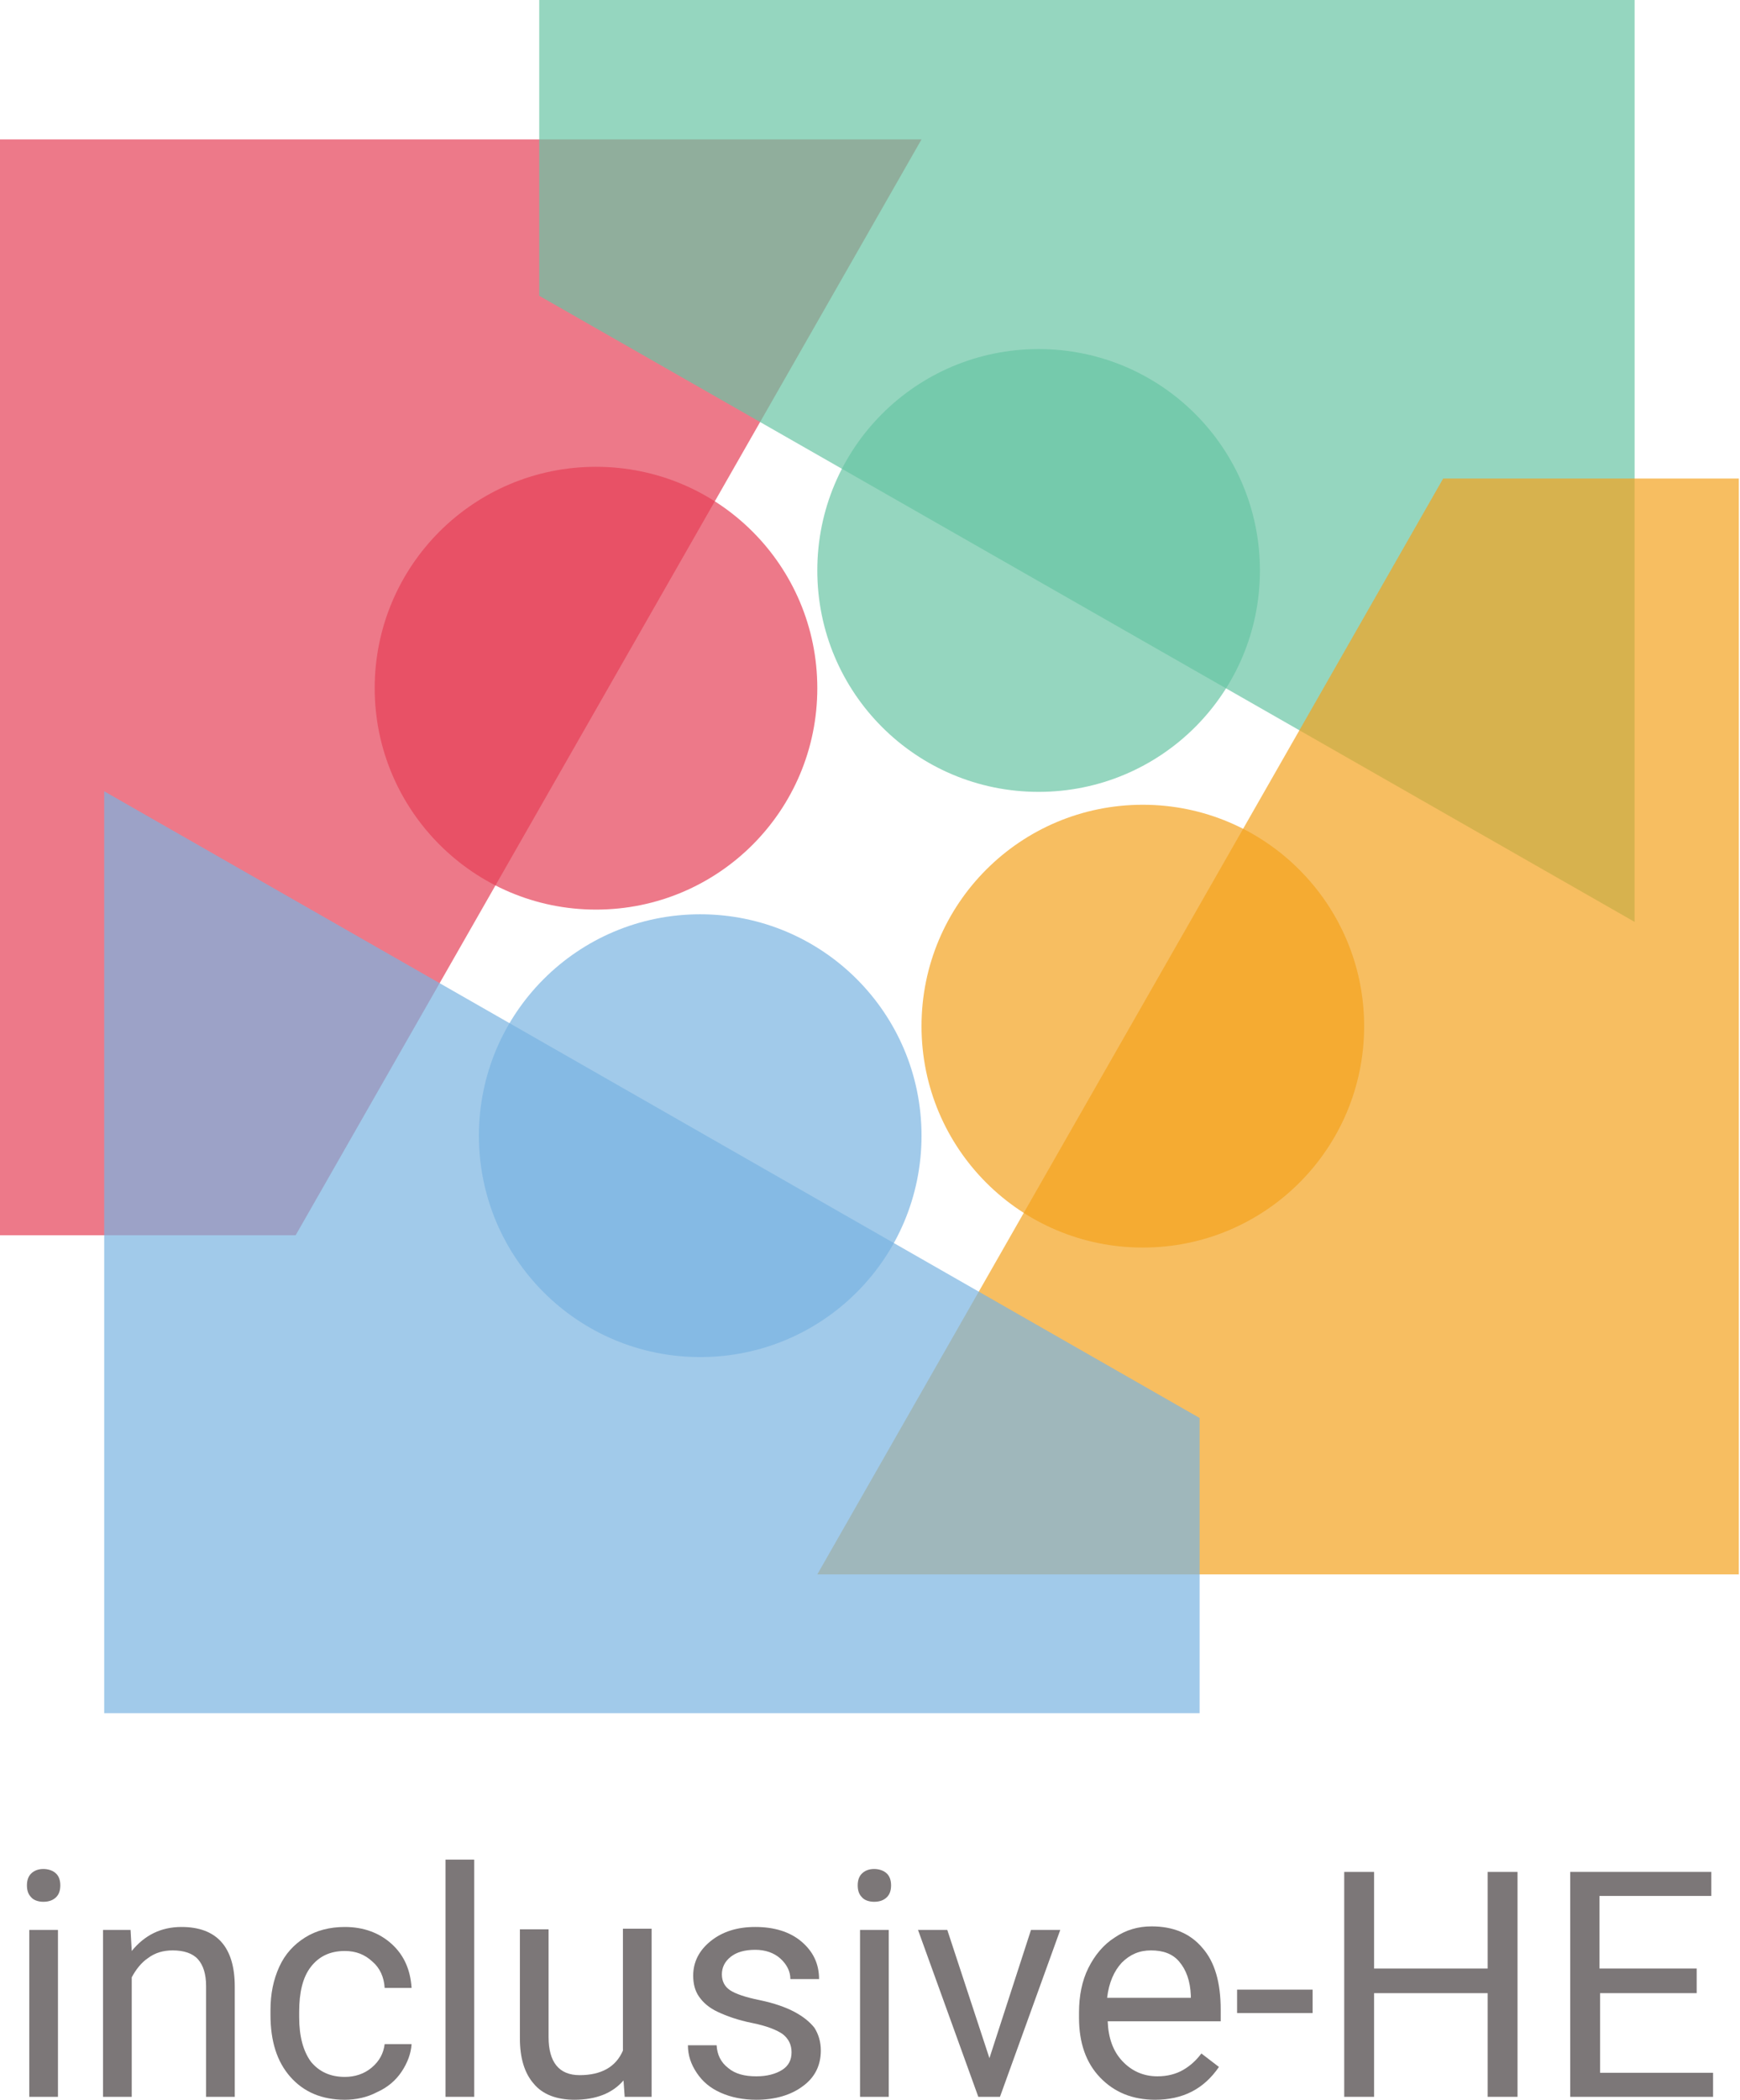 <?xml version="1.0" encoding="utf-8"?>
<!-- Generator: Adobe Illustrator 24.1.1, SVG Export Plug-In . SVG Version: 6.00 Build 0)  -->
<svg version="1.1" id="Layer_1" xmlns="http://www.w3.org/2000/svg" xmlns:xlink="http://www.w3.org/1999/xlink" x="0px" y="0px"
	 viewBox="0 0 297.2 358.5" style="enable-background:new 0 0 297.2 358.5;" xml:space="preserve">
<style type="text/css">
	.st0{opacity:0.7;}
	.st1{clip-path:url(#SVGID_2_);fill:#E54057;}
	.st2{clip-path:url(#SVGID_4_);fill:#68C4A4;}
	.st3{clip-path:url(#SVGID_6_);fill:#F3A21E;}
	.st4{clip-path:url(#SVGID_8_);fill:#79B3E1;}
	.st5{clip-path:url(#SVGID_10_);fill:#68C4A4;}
	.st6{clip-path:url(#SVGID_12_);fill:#F3A21E;}
	.st7{clip-path:url(#SVGID_14_);fill:#79B3E1;}
	.st8{clip-path:url(#SVGID_16_);fill:#E54057;}
	.st9{fill:#7C7778;}
</style>
<g>
	<g>
		<g class="st0">
			<g>
				<defs>
					<rect id="SVGID_1_" x="0" y="23.8" width="157.4" height="187.1"/>
				</defs>
				<clipPath id="SVGID_2_">
					<use xlink:href="#SVGID_1_"  style="overflow:visible;"/>
				</clipPath>
				<polygon class="st1" points="0,23.8 0,210.9 50.5,210.9 157.4,23.8 				"/>
			</g>
		</g>
		<g class="st0">
			<g>
				<defs>
					<rect id="SVGID_3_" x="92.1" width="187.1" height="157.4"/>
				</defs>
				<clipPath id="SVGID_4_">
					<use xlink:href="#SVGID_3_"  style="overflow:visible;"/>
				</clipPath>
				<polygon class="st2" points="279.2,0 92.1,0 92.1,50.5 279.2,157.4 				"/>
			</g>
		</g>
		<g class="st0">
			<g>
				<defs>
					<rect id="SVGID_5_" x="139.6" y="81.7" width="157.4" height="187.1"/>
				</defs>
				<clipPath id="SVGID_6_">
					<use xlink:href="#SVGID_5_"  style="overflow:visible;"/>
				</clipPath>
				<polygon class="st3" points="297,268.8 297,81.7 246.5,81.7 139.6,268.8 				"/>
			</g>
		</g>
		<g class="st0">
			<g>
				<defs>
					<rect id="SVGID_7_" x="17.8" y="135.1" width="187.1" height="157.4"/>
				</defs>
				<clipPath id="SVGID_8_">
					<use xlink:href="#SVGID_7_"  style="overflow:visible;"/>
				</clipPath>
				<polygon class="st4" points="17.8,292.5 204.9,292.5 204.9,242.1 17.8,135.1 				"/>
			</g>
		</g>
		<g class="st0">
			<g>
				<defs>
					<rect id="SVGID_9_" x="139.6" y="59.6" width="75.6" height="75.6"/>
				</defs>
				<clipPath id="SVGID_10_">
					<use xlink:href="#SVGID_9_"  style="overflow:visible;"/>
				</clipPath>
				<path class="st5" d="M215.2,97.4c0,20.9-16.9,37.8-37.8,37.8s-37.8-16.9-37.8-37.8c0-20.9,16.9-37.8,37.8-37.8
					S215.2,76.5,215.2,97.4"/>
			</g>
		</g>
		<g class="st0">
			<g>
				<defs>
					<rect id="SVGID_11_" x="157.4" y="137.4" width="75.6" height="75.6"/>
				</defs>
				<clipPath id="SVGID_12_">
					<use xlink:href="#SVGID_11_"  style="overflow:visible;"/>
				</clipPath>
				<path class="st6" d="M233,175.2c0,20.9-16.9,37.8-37.8,37.8s-37.8-16.9-37.8-37.8c0-20.9,16.9-37.8,37.8-37.8
					S233,154.4,233,175.2"/>
			</g>
		</g>
		<g class="st0">
			<g>
				<defs>
					<rect id="SVGID_13_" x="81.8" y="156.1" width="75.6" height="75.6"/>
				</defs>
				<clipPath id="SVGID_14_">
					<use xlink:href="#SVGID_13_"  style="overflow:visible;"/>
				</clipPath>
				<path class="st7" d="M157.4,193.9c0,20.9-16.9,37.8-37.8,37.8c-20.9,0-37.8-16.9-37.8-37.8c0-20.9,16.9-37.8,37.8-37.8
					C140.5,156.1,157.4,173,157.4,193.9"/>
			</g>
		</g>
		<g class="st0">
			<g>
				<defs>
					<rect id="SVGID_15_" x="64" y="79.7" width="75.6" height="75.6"/>
				</defs>
				<clipPath id="SVGID_16_">
					<use xlink:href="#SVGID_15_"  style="overflow:visible;"/>
				</clipPath>
				<path class="st8" d="M139.6,117.5c0,20.9-16.9,37.8-37.8,37.8S64,138.3,64,117.5c0-20.9,16.9-37.8,37.8-37.8
					S139.6,96.6,139.6,117.5"/>
			</g>
		</g>
	</g>
	<g>
		<path class="st9" d="M4.6,321.9c0-0.8,0.2-1.5,0.7-2c0.5-0.5,1.2-0.8,2.1-0.8c0.9,0,1.7,0.3,2.2,0.8c0.5,0.5,0.7,1.2,0.7,2
			c0,0.8-0.2,1.5-0.7,2c-0.5,0.5-1.2,0.8-2.2,0.8c-0.9,0-1.7-0.3-2.1-0.8C4.8,323.4,4.6,322.7,4.6,321.9z M9.9,358H5v-28.5h4.9V358z
			"/>
		<path class="st9" d="M22.3,329.5l0.2,3.6c2.2-2.7,5-4.1,8.5-4.1c6,0,9.1,3.4,9.1,10.2V358h-4.9v-18.9c0-2.1-0.5-3.6-1.4-4.6
			c-0.9-1-2.4-1.5-4.3-1.5c-1.6,0-3,0.4-4.2,1.3c-1.2,0.8-2.1,2-2.8,3.3V358h-4.9v-28.5H22.3z"/>
		<path class="st9" d="M58.9,354.6c1.7,0,3.3-0.5,4.6-1.6s2-2.4,2.2-4h4.6c-0.1,1.6-0.7,3.2-1.7,4.7s-2.4,2.7-4.2,3.5
			c-1.7,0.9-3.6,1.3-5.5,1.3c-3.9,0-7-1.3-9.3-3.9c-2.3-2.6-3.4-6.1-3.4-10.6v-0.8c0-2.8,0.5-5.2,1.5-7.4c1-2.2,2.5-3.8,4.4-5
			c1.9-1.2,4.2-1.8,6.8-1.8c3.2,0,5.9,1,8,2.9c2.1,1.9,3.2,4.4,3.4,7.5h-4.6c-0.1-1.8-0.8-3.4-2.1-4.5c-1.3-1.2-2.8-1.8-4.7-1.8
			c-2.5,0-4.4,0.9-5.8,2.7c-1.4,1.8-2,4.4-2,7.7v0.9c0,3.3,0.7,5.8,2,7.6C54.5,353.7,56.4,354.6,58.9,354.6z"/>
		<path class="st9" d="M81,358h-4.9v-40.5H81V358z"/>
		<path class="st9" d="M106.5,355.2c-1.9,2.2-4.7,3.3-8.4,3.3c-3,0-5.4-0.9-6.9-2.7c-1.6-1.8-2.4-4.4-2.4-7.8v-18.6h4.9v18.4
			c0,4.3,1.8,6.5,5.3,6.5c3.7,0,6.2-1.4,7.4-4.2v-20.8h4.9V358h-4.6L106.5,355.2z"/>
		<path class="st9" d="M135.2,350.4c0-1.3-0.5-2.3-1.5-3.1c-1-0.7-2.7-1.4-5.2-1.9c-2.5-0.5-4.4-1.2-5.9-1.9
			c-1.5-0.7-2.5-1.6-3.2-2.6c-0.7-1-1-2.2-1-3.6c0-2.3,1-4.3,3-5.9s4.5-2.4,7.6-2.4c3.2,0,5.9,0.8,7.9,2.5s3,3.8,3,6.4h-4.9
			c0-1.3-0.6-2.5-1.7-3.5c-1.1-1-2.6-1.5-4.3-1.5c-1.8,0-3.2,0.4-4.2,1.2c-1,0.8-1.5,1.8-1.5,3c0,1.2,0.5,2.1,1.4,2.7
			c0.9,0.6,2.6,1.2,5.1,1.7c2.4,0.5,4.4,1.2,5.9,2c1.5,0.8,2.6,1.7,3.4,2.7c0.7,1.1,1.1,2.4,1.1,3.9c0,2.5-1,4.6-3.1,6.1
			c-2,1.5-4.7,2.3-7.9,2.3c-2.3,0-4.3-0.4-6.1-1.2s-3.1-1.9-4.1-3.4c-1-1.5-1.5-3-1.5-4.7h4.9c0.1,1.6,0.7,2.9,2,3.9
			c1.2,1,2.8,1.4,4.8,1.4c1.8,0,3.3-0.4,4.4-1.1C134.7,352.7,135.2,351.7,135.2,350.4z"/>
		<path class="st9" d="M146.5,321.9c0-0.8,0.2-1.5,0.7-2c0.5-0.5,1.2-0.8,2.1-0.8c0.9,0,1.7,0.3,2.2,0.8c0.5,0.5,0.7,1.2,0.7,2
			c0,0.8-0.2,1.5-0.7,2c-0.5,0.5-1.2,0.8-2.2,0.8c-0.9,0-1.7-0.3-2.1-0.8C146.7,323.4,146.5,322.7,146.5,321.9z M151.8,358h-4.9
			v-28.5h4.9V358z"/>
		<path class="st9" d="M169,351.4l7.1-21.9h5L170.8,358h-3.7l-10.3-28.5h5L169,351.4z"/>
		<path class="st9" d="M197.3,358.5c-3.9,0-7-1.3-9.4-3.8s-3.6-5.9-3.6-10.2v-0.9c0-2.8,0.5-5.4,1.6-7.6c1.1-2.2,2.6-4,4.5-5.2
			c1.9-1.3,4-1.9,6.3-1.9c3.7,0,6.6,1.2,8.7,3.7c2.1,2.4,3.1,5.9,3.1,10.5v2h-19.3c0.1,2.8,0.9,5.1,2.5,6.8c1.6,1.7,3.6,2.6,6,2.6
			c1.7,0,3.2-0.4,4.4-1.1s2.2-1.6,3.1-2.8l3,2.3C205.6,356.7,202,358.5,197.3,358.5z M196.6,333c-2,0-3.6,0.7-5,2.1
			c-1.3,1.4-2.2,3.4-2.5,6h14.3v-0.4c-0.1-2.5-0.8-4.4-2-5.8C200.3,333.6,198.7,333,196.6,333z"/>
		<path class="st9" d="M224.2,343.7h-12.9v-4h12.9V343.7z"/>
		<path class="st9" d="M259.2,358h-5.1v-17.7h-19.4V358h-5.1v-38.4h5.1v16.5h19.4v-16.5h5.1V358z"/>
		<path class="st9" d="M289.9,340.3h-16.6v13.6h19.3v4.1h-24.4v-38.4h24.1v4.1h-19.1v12.4h16.6V340.3z"/>
	</g>
</g>
</svg>
